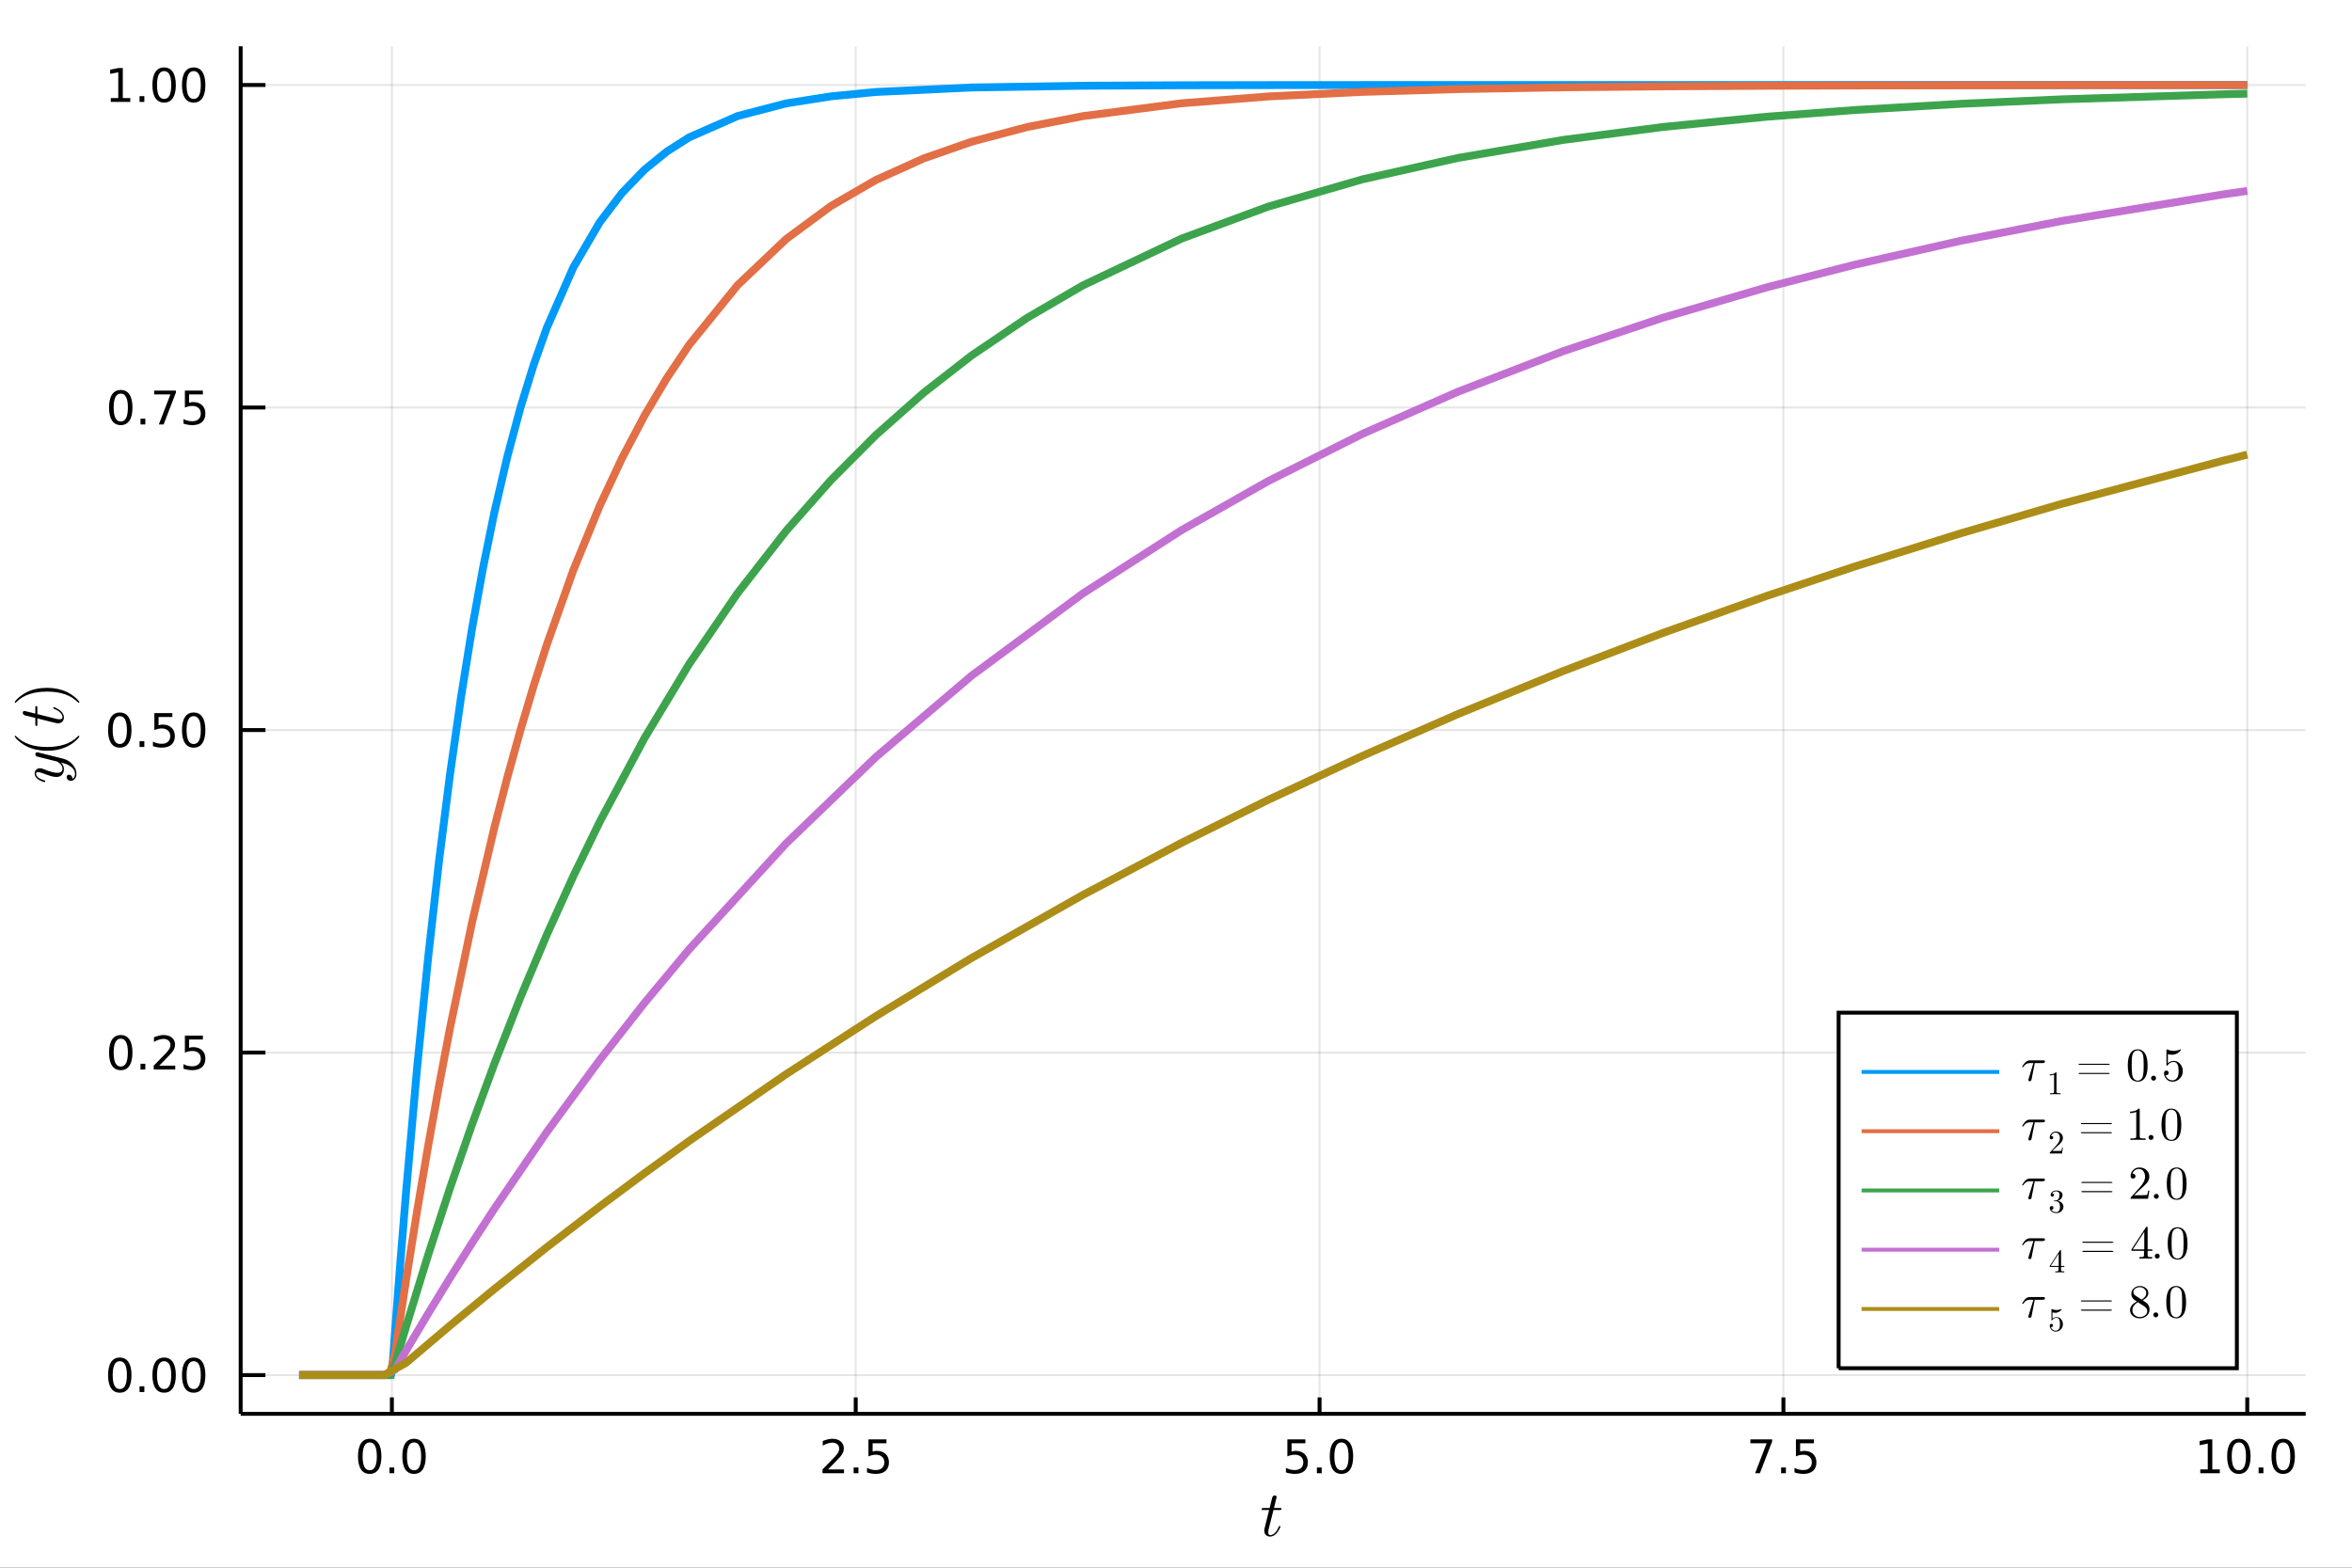 <?xml version="1.0" encoding="utf-8"?>
<svg xmlns="http://www.w3.org/2000/svg" xmlns:xlink="http://www.w3.org/1999/xlink" width="600" height="400" viewBox="0 0 2400 1600">
<rect x="0" y="0" width="2400" height="1600" fill="#333333" stroke="none"/>
<defs>
  <clipPath id="clip900">
    <rect x="0" y="0" width="2400" height="1600"/>
  </clipPath>
</defs>
<path clip-path="url(#clip900)" d="
M0 1600 L2400 1600 L2400 0 L0 0  Z
  " fill="#ffffff" fill-rule="evenodd" fill-opacity="1"/>
<defs>
  <clipPath id="clip901">
    <rect x="480" y="0" width="1681" height="1600"/>
  </clipPath>
</defs>
<path clip-path="url(#clip900)" d="
M245.574 1442.95 L2352.76 1442.95 L2352.76 47.244 L245.574 47.244  Z
  " fill="#ffffff" fill-rule="evenodd" fill-opacity="1"/>
<defs>
  <clipPath id="clip902">
    <rect x="245" y="47" width="2108" height="1397"/>
  </clipPath>
</defs>
<polyline clip-path="url(#clip902)" style="stroke:#000000; stroke-width:2; stroke-opacity:0.1; fill:none" points="
  399.874,1442.95 399.874,47.244 
  "/>
<polyline clip-path="url(#clip902)" style="stroke:#000000; stroke-width:2; stroke-opacity:0.1; fill:none" points="
  873.185,1442.95 873.185,47.244 
  "/>
<polyline clip-path="url(#clip902)" style="stroke:#000000; stroke-width:2; stroke-opacity:0.1; fill:none" points="
  1346.5,1442.95 1346.5,47.244 
  "/>
<polyline clip-path="url(#clip902)" style="stroke:#000000; stroke-width:2; stroke-opacity:0.1; fill:none" points="
  1819.81,1442.95 1819.81,47.244 
  "/>
<polyline clip-path="url(#clip902)" style="stroke:#000000; stroke-width:2; stroke-opacity:0.1; fill:none" points="
  2293.12,1442.95 2293.12,47.244 
  "/>
<polyline clip-path="url(#clip900)" style="stroke:#000000; stroke-width:4; stroke-opacity:1; fill:none" points="
  245.574,1442.95 2352.76,1442.95 
  "/>
<polyline clip-path="url(#clip900)" style="stroke:#000000; stroke-width:4; stroke-opacity:1; fill:none" points="
  399.874,1442.95 399.874,1426.2 
  "/>
<polyline clip-path="url(#clip900)" style="stroke:#000000; stroke-width:4; stroke-opacity:1; fill:none" points="
  873.185,1442.95 873.185,1426.2 
  "/>
<polyline clip-path="url(#clip900)" style="stroke:#000000; stroke-width:4; stroke-opacity:1; fill:none" points="
  1346.5,1442.95 1346.5,1426.2 
  "/>
<polyline clip-path="url(#clip900)" style="stroke:#000000; stroke-width:4; stroke-opacity:1; fill:none" points="
  1819.81,1442.95 1819.81,1426.2 
  "/>
<polyline clip-path="url(#clip900)" style="stroke:#000000; stroke-width:4; stroke-opacity:1; fill:none" points="
  2293.12,1442.95 2293.12,1426.2 
  "/>
<path clip-path="url(#clip900)" d="M 0 0 M377.258 1472.14 Q373.647 1472.14 371.818 1475.71 Q370.013 1479.25 370.013 1486.38 Q370.013 1493.48 371.818 1497.05 Q373.647 1500.59 377.258 1500.59 Q380.892 1500.59 382.698 1497.05 Q384.526 1493.48 384.526 1486.38 Q384.526 1479.25 382.698 1475.71 Q380.892 1472.14 377.258 1472.14 M377.258 1468.44 Q383.068 1468.44 386.124 1473.04 Q389.202 1477.63 389.202 1486.38 Q389.202 1495.1 386.124 1499.71 Q383.068 1504.29 377.258 1504.29 Q371.448 1504.29 368.369 1499.71 Q365.314 1495.1 365.314 1486.38 Q365.314 1477.63 368.369 1473.04 Q371.448 1468.44 377.258 1468.44 Z" fill="#000000" fill-rule="evenodd" fill-opacity="1" /><path clip-path="url(#clip900)" d="M 0 0 M397.42 1497.74 L402.304 1497.74 L402.304 1503.62 L397.42 1503.62 L397.42 1497.74 Z" fill="#000000" fill-rule="evenodd" fill-opacity="1" /><path clip-path="url(#clip900)" d="M 0 0 M422.489 1472.14 Q418.878 1472.14 417.049 1475.71 Q415.244 1479.25 415.244 1486.38 Q415.244 1493.48 417.049 1497.05 Q418.878 1500.59 422.489 1500.59 Q426.123 1500.59 427.929 1497.05 Q429.758 1493.48 429.758 1486.38 Q429.758 1479.25 427.929 1475.71 Q426.123 1472.14 422.489 1472.14 M422.489 1468.44 Q428.299 1468.44 431.355 1473.04 Q434.434 1477.63 434.434 1486.38 Q434.434 1495.1 431.355 1499.71 Q428.299 1504.29 422.489 1504.29 Q416.679 1504.29 413.6 1499.71 Q410.545 1495.1 410.545 1486.38 Q410.545 1477.63 413.6 1473.04 Q416.679 1468.44 422.489 1468.44 Z" fill="#000000" fill-rule="evenodd" fill-opacity="1" /><path clip-path="url(#clip900)" d="M 0 0 M844.921 1499.69 L861.24 1499.69 L861.24 1503.62 L839.296 1503.62 L839.296 1499.69 Q841.958 1496.93 846.541 1492.3 Q851.148 1487.65 852.328 1486.31 Q854.574 1483.78 855.453 1482.05 Q856.356 1480.29 856.356 1478.6 Q856.356 1475.84 854.412 1474.11 Q852.491 1472.37 849.389 1472.37 Q847.19 1472.37 844.736 1473.14 Q842.305 1473.9 839.528 1475.45 L839.528 1470.73 Q842.352 1469.59 844.805 1469.02 Q847.259 1468.44 849.296 1468.44 Q854.666 1468.44 857.861 1471.12 Q861.055 1473.81 861.055 1478.3 Q861.055 1480.43 860.245 1482.35 Q859.458 1484.25 857.352 1486.84 Q856.773 1487.51 853.671 1490.73 Q850.569 1493.92 844.921 1499.69 Z" fill="#000000" fill-rule="evenodd" fill-opacity="1" /><path clip-path="url(#clip900)" d="M 0 0 M871.055 1497.74 L875.939 1497.74 L875.939 1503.62 L871.055 1503.62 L871.055 1497.74 Z" fill="#000000" fill-rule="evenodd" fill-opacity="1" /><path clip-path="url(#clip900)" d="M 0 0 M886.171 1469.06 L904.527 1469.06 L904.527 1473 L890.453 1473 L890.453 1481.47 Q891.472 1481.12 892.49 1480.96 Q893.509 1480.77 894.527 1480.77 Q900.314 1480.77 903.694 1483.95 Q907.074 1487.12 907.074 1492.53 Q907.074 1498.11 903.601 1501.21 Q900.129 1504.29 893.81 1504.29 Q891.634 1504.29 889.365 1503.92 Q887.12 1503.55 884.713 1502.81 L884.713 1498.11 Q886.796 1499.25 889.018 1499.8 Q891.24 1500.36 893.717 1500.36 Q897.722 1500.36 900.06 1498.25 Q902.398 1496.15 902.398 1492.53 Q902.398 1488.92 900.06 1486.82 Q897.722 1484.71 893.717 1484.71 Q891.842 1484.71 889.967 1485.13 Q888.115 1485.54 886.171 1486.42 L886.171 1469.06 Z" fill="#000000" fill-rule="evenodd" fill-opacity="1" /><path clip-path="url(#clip900)" d="M 0 0 M1313.66 1469.06 L1332.02 1469.06 L1332.02 1473 L1317.94 1473 L1317.94 1481.47 Q1318.96 1481.12 1319.98 1480.96 Q1321 1480.77 1322.02 1480.77 Q1327.8 1480.77 1331.18 1483.95 Q1334.56 1487.12 1334.56 1492.53 Q1334.56 1498.11 1331.09 1501.21 Q1327.62 1504.29 1321.3 1504.29 Q1319.12 1504.29 1316.86 1503.92 Q1314.61 1503.55 1312.2 1502.81 L1312.2 1498.11 Q1314.29 1499.25 1316.51 1499.8 Q1318.73 1500.36 1321.21 1500.36 Q1325.21 1500.36 1327.55 1498.25 Q1329.89 1496.15 1329.89 1492.53 Q1329.89 1488.92 1327.55 1486.82 Q1325.21 1484.71 1321.21 1484.71 Q1319.33 1484.71 1317.46 1485.13 Q1315.61 1485.54 1313.66 1486.42 L1313.66 1469.06 Z" fill="#000000" fill-rule="evenodd" fill-opacity="1" /><path clip-path="url(#clip900)" d="M 0 0 M1343.78 1497.74 L1348.66 1497.74 L1348.66 1503.62 L1343.78 1503.62 L1343.78 1497.74 Z" fill="#000000" fill-rule="evenodd" fill-opacity="1" /><path clip-path="url(#clip900)" d="M 0 0 M1368.85 1472.14 Q1365.23 1472.14 1363.41 1475.71 Q1361.6 1479.25 1361.6 1486.38 Q1361.6 1493.48 1363.41 1497.05 Q1365.23 1500.59 1368.85 1500.59 Q1372.48 1500.59 1374.29 1497.05 Q1376.11 1493.48 1376.11 1486.38 Q1376.11 1479.25 1374.29 1475.71 Q1372.48 1472.14 1368.85 1472.14 M1368.85 1468.44 Q1374.66 1468.44 1377.71 1473.04 Q1380.79 1477.63 1380.79 1486.38 Q1380.79 1495.1 1377.71 1499.71 Q1374.66 1504.29 1368.85 1504.29 Q1363.04 1504.29 1359.96 1499.71 Q1356.9 1495.1 1356.9 1486.38 Q1356.9 1477.63 1359.96 1473.04 Q1363.04 1468.44 1368.85 1468.44 Z" fill="#000000" fill-rule="evenodd" fill-opacity="1" /><path clip-path="url(#clip900)" d="M 0 0 M1786.13 1469.06 L1808.35 1469.06 L1808.35 1471.05 L1795.8 1503.62 L1790.92 1503.62 L1802.72 1473 L1786.13 1473 L1786.13 1469.06 Z" fill="#000000" fill-rule="evenodd" fill-opacity="1" /><path clip-path="url(#clip900)" d="M 0 0 M1817.47 1497.74 L1822.35 1497.74 L1822.35 1503.62 L1817.47 1503.62 L1817.47 1497.74 Z" fill="#000000" fill-rule="evenodd" fill-opacity="1" /><path clip-path="url(#clip900)" d="M 0 0 M1832.59 1469.06 L1850.94 1469.06 L1850.94 1473 L1836.87 1473 L1836.87 1481.47 Q1837.89 1481.12 1838.9 1480.96 Q1839.92 1480.77 1840.94 1480.77 Q1846.73 1480.77 1850.11 1483.95 Q1853.49 1487.12 1853.49 1492.53 Q1853.49 1498.11 1850.02 1501.21 Q1846.54 1504.29 1840.22 1504.29 Q1838.05 1504.29 1835.78 1503.92 Q1833.53 1503.55 1831.13 1502.81 L1831.13 1498.11 Q1833.21 1499.25 1835.43 1499.8 Q1837.65 1500.36 1840.13 1500.36 Q1844.14 1500.36 1846.47 1498.25 Q1848.81 1496.15 1848.81 1492.53 Q1848.81 1488.92 1846.47 1486.82 Q1844.14 1484.71 1840.13 1484.71 Q1838.26 1484.71 1836.38 1485.13 Q1834.53 1485.54 1832.59 1486.42 L1832.59 1469.06 Z" fill="#000000" fill-rule="evenodd" fill-opacity="1" /><path clip-path="url(#clip900)" d="M 0 0 M2245.19 1499.69 L2252.83 1499.69 L2252.83 1473.32 L2244.52 1474.99 L2244.52 1470.73 L2252.78 1469.06 L2257.46 1469.06 L2257.46 1499.69 L2265.1 1499.69 L2265.1 1503.62 L2245.19 1503.62 L2245.19 1499.69 Z" fill="#000000" fill-rule="evenodd" fill-opacity="1" /><path clip-path="url(#clip900)" d="M 0 0 M2284.54 1472.14 Q2280.93 1472.14 2279.1 1475.71 Q2277.3 1479.25 2277.3 1486.38 Q2277.3 1493.48 2279.1 1497.05 Q2280.93 1500.59 2284.54 1500.59 Q2288.18 1500.59 2289.98 1497.05 Q2291.81 1493.48 2291.81 1486.38 Q2291.81 1479.25 2289.98 1475.71 Q2288.18 1472.14 2284.54 1472.14 M2284.54 1468.44 Q2290.35 1468.44 2293.41 1473.04 Q2296.49 1477.63 2296.49 1486.38 Q2296.49 1495.1 2293.41 1499.71 Q2290.35 1504.29 2284.54 1504.29 Q2278.73 1504.29 2275.65 1499.71 Q2272.6 1495.1 2272.6 1486.38 Q2272.6 1477.63 2275.65 1473.04 Q2278.73 1468.44 2284.54 1468.44 Z" fill="#000000" fill-rule="evenodd" fill-opacity="1" /><path clip-path="url(#clip900)" d="M 0 0 M2304.7 1497.74 L2309.59 1497.74 L2309.59 1503.62 L2304.7 1503.62 L2304.7 1497.74 Z" fill="#000000" fill-rule="evenodd" fill-opacity="1" /><path clip-path="url(#clip900)" d="M 0 0 M2329.77 1472.14 Q2326.16 1472.14 2324.33 1475.71 Q2322.53 1479.25 2322.53 1486.38 Q2322.53 1493.48 2324.33 1497.05 Q2326.16 1500.59 2329.77 1500.59 Q2333.41 1500.59 2335.21 1497.05 Q2337.04 1493.48 2337.04 1486.38 Q2337.04 1479.25 2335.21 1475.71 Q2333.41 1472.14 2329.77 1472.14 M2329.77 1468.44 Q2335.58 1468.44 2338.64 1473.04 Q2341.72 1477.63 2341.72 1486.38 Q2341.72 1495.1 2338.64 1499.71 Q2335.58 1504.29 2329.77 1504.29 Q2323.96 1504.29 2320.88 1499.71 Q2317.83 1495.1 2317.83 1486.38 Q2317.83 1477.63 2320.88 1473.04 Q2323.96 1468.44 2329.77 1468.44 Z" fill="#000000" fill-rule="evenodd" fill-opacity="1" /><path clip-path="url(#clip900)" d="M 0 0 M1307.64 1539.82 Q1307.64 1540.72 1307.22 1540.95 Q1306.8 1541.14 1305.64 1541.14 L1299.46 1541.14 L1294.56 1560.59 Q1294.17 1562.3 1294.17 1563.75 Q1294.17 1565.36 1294.66 1566.07 Q1295.17 1566.78 1296.24 1566.78 Q1298.33 1566.78 1300.58 1564.88 Q1302.87 1562.98 1304.8 1558.34 Q1305.06 1557.73 1305.19 1557.6 Q1305.35 1557.44 1305.77 1557.44 Q1306.57 1557.44 1306.57 1558.08 Q1306.57 1558.31 1306.12 1559.34 Q1305.7 1560.37 1304.77 1561.88 Q1303.87 1563.4 1302.68 1564.81 Q1301.52 1566.23 1299.75 1567.26 Q1297.97 1568.26 1296.07 1568.26 Q1293.4 1568.26 1291.69 1566.55 Q1290.02 1564.84 1290.02 1562.17 Q1290.02 1561.3 1290.7 1558.53 Q1291.37 1555.73 1295.04 1541.14 L1289.21 1541.14 Q1288.41 1541.14 1288.09 1541.11 Q1287.8 1541.08 1287.57 1540.92 Q1287.38 1540.72 1287.38 1540.34 Q1287.38 1539.72 1287.64 1539.47 Q1287.89 1539.18 1288.22 1539.14 Q1288.57 1539.08 1289.38 1539.08 L1295.56 1539.08 L1298.14 1528.61 Q1298.39 1527.58 1299.04 1527 Q1299.71 1526.39 1300.1 1526.33 Q1300.49 1526.23 1300.78 1526.23 Q1301.65 1526.23 1302.16 1526.71 Q1302.68 1527.16 1302.68 1528 Q1302.68 1528.45 1299.97 1539.08 L1305.77 1539.08 Q1306.51 1539.08 1306.8 1539.11 Q1307.12 1539.14 1307.38 1539.31 Q1307.64 1539.47 1307.64 1539.82 Z" fill="#000000" fill-rule="evenodd" fill-opacity="1" /><polyline clip-path="url(#clip902)" style="stroke:#000000; stroke-width:2; stroke-opacity:0.1; fill:none" points="
  245.574,1403.45 2352.76,1403.45 
  "/>
<polyline clip-path="url(#clip902)" style="stroke:#000000; stroke-width:2; stroke-opacity:0.1; fill:none" points="
  245.574,1074.27 2352.76,1074.27 
  "/>
<polyline clip-path="url(#clip902)" style="stroke:#000000; stroke-width:2; stroke-opacity:0.1; fill:none" points="
  245.574,745.097 2352.76,745.097 
  "/>
<polyline clip-path="url(#clip902)" style="stroke:#000000; stroke-width:2; stroke-opacity:0.1; fill:none" points="
  245.574,415.921 2352.76,415.921 
  "/>
<polyline clip-path="url(#clip902)" style="stroke:#000000; stroke-width:2; stroke-opacity:0.1; fill:none" points="
  245.574,86.745 2352.76,86.745 
  "/>
<polyline clip-path="url(#clip900)" style="stroke:#000000; stroke-width:4; stroke-opacity:1; fill:none" points="
  245.574,1442.95 245.574,47.244 
  "/>
<polyline clip-path="url(#clip900)" style="stroke:#000000; stroke-width:4; stroke-opacity:1; fill:none" points="
  245.574,1403.45 270.86,1403.45 
  "/>
<polyline clip-path="url(#clip900)" style="stroke:#000000; stroke-width:4; stroke-opacity:1; fill:none" points="
  245.574,1074.27 270.86,1074.27 
  "/>
<polyline clip-path="url(#clip900)" style="stroke:#000000; stroke-width:4; stroke-opacity:1; fill:none" points="
  245.574,745.097 270.86,745.097 
  "/>
<polyline clip-path="url(#clip900)" style="stroke:#000000; stroke-width:4; stroke-opacity:1; fill:none" points="
  245.574,415.921 270.86,415.921 
  "/>
<polyline clip-path="url(#clip900)" style="stroke:#000000; stroke-width:4; stroke-opacity:1; fill:none" points="
  245.574,86.745 270.86,86.745 
  "/>
<path clip-path="url(#clip900)" d="M 0 0 M122.237 1389.25 Q118.626 1389.25 116.797 1392.81 Q114.991 1396.35 114.991 1403.48 Q114.991 1410.59 116.797 1414.15 Q118.626 1417.7 122.237 1417.7 Q125.871 1417.7 127.676 1414.15 Q129.505 1410.59 129.505 1403.48 Q129.505 1396.35 127.676 1392.81 Q125.871 1389.25 122.237 1389.25 M122.237 1385.54 Q128.047 1385.54 131.102 1390.15 Q134.181 1394.73 134.181 1403.48 Q134.181 1412.21 131.102 1416.82 Q128.047 1421.4 122.237 1421.4 Q116.426 1421.4 113.348 1416.82 Q110.292 1412.21 110.292 1403.48 Q110.292 1394.73 113.348 1390.15 Q116.426 1385.54 122.237 1385.54 Z" fill="#000000" fill-rule="evenodd" fill-opacity="1" /><path clip-path="url(#clip900)" d="M 0 0 M142.399 1414.85 L147.283 1414.85 L147.283 1420.73 L142.399 1420.73 L142.399 1414.85 Z" fill="#000000" fill-rule="evenodd" fill-opacity="1" /><path clip-path="url(#clip900)" d="M 0 0 M167.468 1389.25 Q163.857 1389.25 162.028 1392.81 Q160.223 1396.35 160.223 1403.48 Q160.223 1410.59 162.028 1414.15 Q163.857 1417.7 167.468 1417.7 Q171.102 1417.7 172.908 1414.15 Q174.736 1410.59 174.736 1403.48 Q174.736 1396.35 172.908 1392.81 Q171.102 1389.25 167.468 1389.25 M167.468 1385.54 Q173.278 1385.54 176.334 1390.15 Q179.412 1394.73 179.412 1403.48 Q179.412 1412.21 176.334 1416.82 Q173.278 1421.4 167.468 1421.4 Q161.658 1421.4 158.579 1416.82 Q155.523 1412.21 155.523 1403.48 Q155.523 1394.73 158.579 1390.15 Q161.658 1385.54 167.468 1385.54 Z" fill="#000000" fill-rule="evenodd" fill-opacity="1" /><path clip-path="url(#clip900)" d="M 0 0 M197.63 1389.25 Q194.019 1389.25 192.19 1392.81 Q190.384 1396.35 190.384 1403.48 Q190.384 1410.59 192.19 1414.15 Q194.019 1417.7 197.63 1417.7 Q201.264 1417.7 203.07 1414.15 Q204.898 1410.59 204.898 1403.48 Q204.898 1396.35 203.07 1392.81 Q201.264 1389.25 197.63 1389.25 M197.63 1385.54 Q203.44 1385.54 206.495 1390.15 Q209.574 1394.73 209.574 1403.48 Q209.574 1412.21 206.495 1416.82 Q203.44 1421.4 197.63 1421.4 Q191.82 1421.4 188.741 1416.82 Q185.685 1412.21 185.685 1403.48 Q185.685 1394.73 188.741 1390.15 Q191.82 1385.54 197.63 1385.54 Z" fill="#000000" fill-rule="evenodd" fill-opacity="1" /><path clip-path="url(#clip900)" d="M 0 0 M123.232 1060.07 Q119.621 1060.07 117.792 1063.64 Q115.987 1067.18 115.987 1074.31 Q115.987 1081.41 117.792 1084.98 Q119.621 1088.52 123.232 1088.52 Q126.866 1088.52 128.672 1084.98 Q130.5 1081.41 130.5 1074.31 Q130.5 1067.18 128.672 1063.64 Q126.866 1060.07 123.232 1060.07 M123.232 1056.37 Q129.042 1056.37 132.098 1060.97 Q135.176 1065.56 135.176 1074.31 Q135.176 1083.03 132.098 1087.64 Q129.042 1092.22 123.232 1092.22 Q117.422 1092.22 114.343 1087.64 Q111.288 1083.03 111.288 1074.31 Q111.288 1065.56 114.343 1060.97 Q117.422 1056.37 123.232 1056.37 Z" fill="#000000" fill-rule="evenodd" fill-opacity="1" /><path clip-path="url(#clip900)" d="M 0 0 M143.394 1085.67 L148.278 1085.67 L148.278 1091.55 L143.394 1091.55 L143.394 1085.67 Z" fill="#000000" fill-rule="evenodd" fill-opacity="1" /><path clip-path="url(#clip900)" d="M 0 0 M162.491 1087.62 L178.81 1087.62 L178.81 1091.55 L156.866 1091.55 L156.866 1087.62 Q159.528 1084.86 164.111 1080.23 Q168.718 1075.58 169.898 1074.24 Q172.144 1071.71 173.023 1069.98 Q173.926 1068.22 173.926 1066.53 Q173.926 1063.78 171.982 1062.04 Q170.06 1060.3 166.959 1060.3 Q164.76 1060.3 162.306 1061.07 Q159.875 1061.83 157.098 1063.38 L157.098 1058.66 Q159.922 1057.53 162.375 1056.95 Q164.829 1056.37 166.866 1056.37 Q172.236 1056.37 175.431 1059.05 Q178.625 1061.74 178.625 1066.23 Q178.625 1068.36 177.815 1070.28 Q177.028 1072.18 174.922 1074.77 Q174.343 1075.44 171.241 1078.66 Q168.139 1081.85 162.491 1087.62 Z" fill="#000000" fill-rule="evenodd" fill-opacity="1" /><path clip-path="url(#clip900)" d="M 0 0 M188.671 1056.99 L207.028 1056.99 L207.028 1060.93 L192.954 1060.93 L192.954 1069.4 Q193.972 1069.05 194.991 1068.89 Q196.009 1068.71 197.028 1068.71 Q202.815 1068.71 206.195 1071.88 Q209.574 1075.05 209.574 1080.46 Q209.574 1086.04 206.102 1089.15 Q202.63 1092.22 196.31 1092.22 Q194.134 1092.22 191.866 1091.85 Q189.621 1091.48 187.213 1090.74 L187.213 1086.04 Q189.296 1087.18 191.519 1087.73 Q193.741 1088.29 196.218 1088.29 Q200.222 1088.29 202.56 1086.18 Q204.898 1084.08 204.898 1080.46 Q204.898 1076.85 202.56 1074.75 Q200.222 1072.64 196.218 1072.64 Q194.343 1072.64 192.468 1073.06 Q190.616 1073.47 188.671 1074.35 L188.671 1056.99 Z" fill="#000000" fill-rule="evenodd" fill-opacity="1" /><path clip-path="url(#clip900)" d="M 0 0 M122.237 730.896 Q118.626 730.896 116.797 734.46 Q114.991 738.002 114.991 745.132 Q114.991 752.238 116.797 755.803 Q118.626 759.345 122.237 759.345 Q125.871 759.345 127.676 755.803 Q129.505 752.238 129.505 745.132 Q129.505 738.002 127.676 734.46 Q125.871 730.896 122.237 730.896 M122.237 727.192 Q128.047 727.192 131.102 731.798 Q134.181 736.382 134.181 745.132 Q134.181 753.858 131.102 758.465 Q128.047 763.048 122.237 763.048 Q116.426 763.048 113.348 758.465 Q110.292 753.858 110.292 745.132 Q110.292 736.382 113.348 731.798 Q116.426 727.192 122.237 727.192 Z" fill="#000000" fill-rule="evenodd" fill-opacity="1" /><path clip-path="url(#clip900)" d="M 0 0 M142.399 756.497 L147.283 756.497 L147.283 762.377 L142.399 762.377 L142.399 756.497 Z" fill="#000000" fill-rule="evenodd" fill-opacity="1" /><path clip-path="url(#clip900)" d="M 0 0 M157.514 727.817 L175.871 727.817 L175.871 731.752 L161.797 731.752 L161.797 740.224 Q162.815 739.877 163.834 739.715 Q164.852 739.53 165.871 739.53 Q171.658 739.53 175.037 742.701 Q178.417 745.872 178.417 751.289 Q178.417 756.868 174.945 759.97 Q171.472 763.048 165.153 763.048 Q162.977 763.048 160.709 762.678 Q158.463 762.308 156.056 761.567 L156.056 756.868 Q158.139 758.002 160.361 758.558 Q162.584 759.113 165.06 759.113 Q169.065 759.113 171.403 757.007 Q173.741 754.9 173.741 751.289 Q173.741 747.678 171.403 745.572 Q169.065 743.465 165.06 743.465 Q163.185 743.465 161.31 743.882 Q159.459 744.298 157.514 745.178 L157.514 727.817 Z" fill="#000000" fill-rule="evenodd" fill-opacity="1" /><path clip-path="url(#clip900)" d="M 0 0 M197.63 730.896 Q194.019 730.896 192.19 734.46 Q190.384 738.002 190.384 745.132 Q190.384 752.238 192.19 755.803 Q194.019 759.345 197.63 759.345 Q201.264 759.345 203.07 755.803 Q204.898 752.238 204.898 745.132 Q204.898 738.002 203.07 734.46 Q201.264 730.896 197.63 730.896 M197.63 727.192 Q203.44 727.192 206.495 731.798 Q209.574 736.382 209.574 745.132 Q209.574 753.858 206.495 758.465 Q203.44 763.048 197.63 763.048 Q191.82 763.048 188.741 758.465 Q185.685 753.858 185.685 745.132 Q185.685 736.382 188.741 731.798 Q191.82 727.192 197.63 727.192 Z" fill="#000000" fill-rule="evenodd" fill-opacity="1" /><path clip-path="url(#clip900)" d="M 0 0 M123.232 401.72 Q119.621 401.72 117.792 405.285 Q115.987 408.826 115.987 415.956 Q115.987 423.062 117.792 426.627 Q119.621 430.169 123.232 430.169 Q126.866 430.169 128.672 426.627 Q130.5 423.062 130.5 415.956 Q130.5 408.826 128.672 405.285 Q126.866 401.72 123.232 401.72 M123.232 398.016 Q129.042 398.016 132.098 402.623 Q135.176 407.206 135.176 415.956 Q135.176 424.683 132.098 429.289 Q129.042 433.872 123.232 433.872 Q117.422 433.872 114.343 429.289 Q111.288 424.683 111.288 415.956 Q111.288 407.206 114.343 402.623 Q117.422 398.016 123.232 398.016 Z" fill="#000000" fill-rule="evenodd" fill-opacity="1" /><path clip-path="url(#clip900)" d="M 0 0 M143.394 427.321 L148.278 427.321 L148.278 433.201 L143.394 433.201 L143.394 427.321 Z" fill="#000000" fill-rule="evenodd" fill-opacity="1" /><path clip-path="url(#clip900)" d="M 0 0 M157.283 398.641 L179.505 398.641 L179.505 400.632 L166.959 433.201 L162.074 433.201 L173.88 402.576 L157.283 402.576 L157.283 398.641 Z" fill="#000000" fill-rule="evenodd" fill-opacity="1" /><path clip-path="url(#clip900)" d="M 0 0 M188.671 398.641 L207.028 398.641 L207.028 402.576 L192.954 402.576 L192.954 411.048 Q193.972 410.701 194.991 410.539 Q196.009 410.354 197.028 410.354 Q202.815 410.354 206.195 413.525 Q209.574 416.697 209.574 422.113 Q209.574 427.692 206.102 430.794 Q202.63 433.872 196.31 433.872 Q194.134 433.872 191.866 433.502 Q189.621 433.132 187.213 432.391 L187.213 427.692 Q189.296 428.826 191.519 429.382 Q193.741 429.937 196.218 429.937 Q200.222 429.937 202.56 427.831 Q204.898 425.724 204.898 422.113 Q204.898 418.502 202.56 416.396 Q200.222 414.289 196.218 414.289 Q194.343 414.289 192.468 414.706 Q190.616 415.122 188.671 416.002 L188.671 398.641 Z" fill="#000000" fill-rule="evenodd" fill-opacity="1" /><path clip-path="url(#clip900)" d="M 0 0 M113.047 100.09 L120.686 100.09 L120.686 73.724 L112.376 75.391 L112.376 71.132 L120.639 69.465 L125.315 69.465 L125.315 100.09 L132.954 100.09 L132.954 104.025 L113.047 104.025 L113.047 100.09 Z" fill="#000000" fill-rule="evenodd" fill-opacity="1" /><path clip-path="url(#clip900)" d="M 0 0 M142.399 98.146 L147.283 98.146 L147.283 104.025 L142.399 104.025 L142.399 98.146 Z" fill="#000000" fill-rule="evenodd" fill-opacity="1" /><path clip-path="url(#clip900)" d="M 0 0 M167.468 72.544 Q163.857 72.544 162.028 76.109 Q160.223 79.65 160.223 86.78 Q160.223 93.886 162.028 97.451 Q163.857 100.993 167.468 100.993 Q171.102 100.993 172.908 97.451 Q174.736 93.886 174.736 86.78 Q174.736 79.65 172.908 76.109 Q171.102 72.544 167.468 72.544 M167.468 68.84 Q173.278 68.84 176.334 73.447 Q179.412 78.03 179.412 86.78 Q179.412 95.507 176.334 100.113 Q173.278 104.696 167.468 104.696 Q161.658 104.696 158.579 100.113 Q155.523 95.507 155.523 86.78 Q155.523 78.03 158.579 73.447 Q161.658 68.84 167.468 68.84 Z" fill="#000000" fill-rule="evenodd" fill-opacity="1" /><path clip-path="url(#clip900)" d="M 0 0 M197.63 72.544 Q194.019 72.544 192.19 76.109 Q190.384 79.65 190.384 86.78 Q190.384 93.886 192.19 97.451 Q194.019 100.993 197.63 100.993 Q201.264 100.993 203.07 97.451 Q204.898 93.886 204.898 86.78 Q204.898 79.65 203.07 76.109 Q201.264 72.544 197.63 72.544 M197.63 68.84 Q203.44 68.84 206.495 73.447 Q209.574 78.03 209.574 86.78 Q209.574 95.507 206.495 100.113 Q203.44 104.696 197.63 104.696 Q191.82 104.696 188.741 100.113 Q185.685 95.507 185.685 86.78 Q185.685 78.03 188.741 73.447 Q191.82 68.84 197.63 68.84 Z" fill="#000000" fill-rule="evenodd" fill-opacity="1" /><path clip-path="url(#clip900)" d="M 0 0 M37.863 767.773 Q38.314 767.773 39.376 768.063 L64.561 774.376 Q70.165 775.76 74.094 780.269 Q78.023 784.746 78.023 789.834 Q78.023 792.894 76.381 794.859 Q74.771 796.823 72.291 796.823 Q70.101 796.823 69.038 795.664 Q68.007 794.504 68.007 793.119 Q68.007 792.669 68.136 792.185 Q68.265 791.702 68.812 791.187 Q69.36 790.672 70.294 790.672 Q71.808 790.672 72.999 791.992 Q73.547 792.636 73.676 793.248 Q73.804 793.828 73.804 794.826 Q74.706 794.44 75.318 793.731 Q75.93 793.023 76.156 792.218 Q76.413 791.413 76.478 790.897 Q76.574 790.35 76.574 789.834 Q76.574 785.712 72.42 782.556 Q71.163 781.622 69.907 780.946 Q68.684 780.237 67.17 779.722 Q65.689 779.207 64.883 778.981 Q64.078 778.723 62.242 778.273 Q65.238 781.268 65.238 784.939 Q65.238 786.485 64.819 787.87 Q64.4 789.223 63.531 790.414 Q62.629 791.606 61.051 792.314 Q59.473 792.991 57.379 792.991 Q55.157 792.991 52.13 792.121 Q49.102 791.251 43.531 789.158 Q40.407 788.031 38.893 788.031 Q38.153 788.031 37.702 788.192 Q37.219 788.353 37.057 788.675 Q36.864 788.997 36.832 789.19 Q36.8 789.351 36.8 789.673 Q36.8 791.574 38.732 793.345 Q40.665 795.116 44.98 796.34 Q45.785 796.598 45.979 796.759 Q46.172 796.92 46.172 797.403 Q46.14 798.208 45.495 798.208 Q45.238 798.208 44.239 797.918 Q43.209 797.628 41.695 796.952 Q40.149 796.243 38.764 795.277 Q37.347 794.311 36.349 792.797 Q35.351 791.251 35.351 789.48 Q35.351 787.065 36.929 785.583 Q38.475 784.07 40.761 784.07 Q41.695 784.07 42.532 784.327 Q43.338 784.553 45.495 785.39 Q54.191 788.772 58.442 788.772 Q59.473 788.772 60.342 788.611 Q61.18 788.417 62.017 787.999 Q62.822 787.58 63.305 786.743 Q63.756 785.873 63.756 784.681 Q63.756 783.168 63.048 781.751 Q62.307 780.302 61.309 779.4 Q60.31 778.466 59.473 777.918 Q58.603 777.339 58.152 777.21 L46.301 774.247 L41.019 772.926 Q38.153 772.314 37.444 772.025 Q36.768 771.638 36.413 770.962 Q36.059 770.285 36.059 769.706 Q36.059 768.901 36.542 768.353 Q37.025 767.773 37.863 767.773 Z" fill="#000000" fill-rule="evenodd" fill-opacity="1" /><path clip-path="url(#clip900)" d="M 0 0 M48.008 766.214 Q36.864 766.214 27.879 762.059 Q24.111 760.288 20.955 757.808 Q17.798 755.328 16.414 753.686 Q15.029 752.043 15.029 751.592 Q15.029 750.948 15.673 750.916 Q15.995 750.916 16.8 751.786 Q27.621 762.413 48.008 762.381 Q68.458 762.381 78.861 752.043 Q79.988 750.916 80.342 750.916 Q80.986 750.916 80.986 751.592 Q80.986 752.043 79.666 753.621 Q78.345 755.199 75.318 757.647 Q72.291 760.095 68.587 761.866 Q59.602 766.214 48.008 766.214 Z" fill="#000000" fill-rule="evenodd" fill-opacity="1" /><path clip-path="url(#clip900)" d="M 0 0 M36.8 720.629 Q37.702 720.629 37.927 721.048 Q38.12 721.466 38.12 722.626 L38.12 728.809 L57.573 733.704 Q59.28 734.091 60.729 734.091 Q62.339 734.091 63.048 733.608 Q63.756 733.093 63.756 732.03 Q63.756 729.936 61.856 727.682 Q59.956 725.395 55.318 723.463 Q54.706 723.205 54.578 723.077 Q54.416 722.915 54.416 722.497 Q54.416 721.692 55.061 721.692 Q55.286 721.692 56.317 722.143 Q57.347 722.561 58.861 723.495 Q60.375 724.397 61.792 725.589 Q63.209 726.748 64.239 728.519 Q65.238 730.291 65.238 732.191 Q65.238 734.864 63.531 736.571 Q61.824 738.245 59.151 738.245 Q58.281 738.245 55.511 737.569 Q52.71 736.893 38.12 733.221 L38.12 739.051 Q38.12 739.856 38.088 740.178 Q38.056 740.468 37.895 740.693 Q37.702 740.886 37.315 740.886 Q36.703 740.886 36.446 740.629 Q36.156 740.371 36.124 740.049 Q36.059 739.695 36.059 738.89 L36.059 732.706 L25.592 730.13 Q24.562 729.872 23.982 729.228 Q23.37 728.552 23.306 728.165 Q23.209 727.779 23.209 727.489 Q23.209 726.619 23.692 726.104 Q24.143 725.589 24.98 725.589 Q25.431 725.589 36.059 728.294 L36.059 722.497 Q36.059 721.756 36.091 721.466 Q36.124 721.144 36.285 720.887 Q36.446 720.629 36.8 720.629 Z" fill="#000000" fill-rule="evenodd" fill-opacity="1" /><path clip-path="url(#clip900)" d="M 0 0 M80.342 717.313 Q80.02 717.313 79.215 716.476 Q68.394 705.848 48.008 705.848 Q27.557 705.848 17.219 716.057 Q16.027 717.313 15.673 717.313 Q15.029 717.313 15.029 716.669 Q15.029 716.218 16.349 714.64 Q17.67 713.03 20.697 710.615 Q23.724 708.167 27.428 706.363 Q36.413 702.016 48.008 702.016 Q59.151 702.016 68.136 706.17 Q71.904 707.941 75.061 710.421 Q78.217 712.901 79.602 714.544 Q80.986 716.186 80.986 716.669 Q80.986 717.313 80.342 717.313 Z" fill="#000000" fill-rule="evenodd" fill-opacity="1" /><polyline clip-path="url(#clip902)" style="stroke:#009af9; stroke-width:8; stroke-opacity:1; fill:none" points="
  305.211,1403.45 310.065,1403.45 314.918,1403.45 319.771,1403.45 324.625,1403.45 347.063,1403.45 369.501,1403.45 380.721,1403.45 391.94,1403.45 394.745,1403.45 
  397.549,1403.45 398.952,1403.45 400.354,1396.78 401.756,1377.52 403.159,1358.54 408.768,1285.36 414.378,1216.4 425.597,1090.14 436.816,977.999 448.035,878.389 
  459.255,789.912 470.474,711.323 481.693,641.518 492.912,579.514 504.131,524.441 517.616,466.329 531.1,415.932 544.585,372.227 558.069,334.324 585.038,272.948 
  612.007,226.787 634.809,196.809 657.611,173.249 680.413,154.732 703.214,140.178 752.753,118.407 802.291,105.506 847.962,98.326 893.632,93.894 991.558,89.286 
  1105.02,87.511 1205.84,87.009 1294.26,86.849 1390.66,86.783 1487.63,86.759 1594.84,86.749 1696.85,86.747 1802.92,86.746 1892.21,86.745 2001.22,86.745 
  2103.69,86.745 2267.85,86.745 2293.12,86.745 
  "/>
<polyline clip-path="url(#clip902)" style="stroke:#e26f46; stroke-width:8; stroke-opacity:1; fill:none" points="
  305.211,1403.45 310.065,1403.45 314.918,1403.45 319.771,1403.45 324.625,1403.45 347.063,1403.45 369.501,1403.45 380.721,1403.45 391.94,1403.45 397.549,1403.45 
  403.159,1380.8 408.768,1343.02 414.378,1306.34 425.597,1236.17 436.816,1170.03 448.035,1107.71 459.255,1048.96 481.693,941.421 504.131,845.899 517.616,793.71 
  531.1,745.108 544.585,699.848 558.069,657.699 585.038,581.895 612.007,516.155 634.809,467.431 657.611,424.235 680.413,385.941 703.214,351.992 752.753,290.925 
  802.291,243.917 847.962,210.23 893.632,183.762 942.595,161.654 991.558,144.583 1048.29,129.608 1105.02,118.51 1205.84,105.394 1294.26,98.436 1390.66,93.771 
  1487.63,90.955 1594.84,89.135 1696.85,88.139 1802.92,87.541 1892.21,87.242 2001.22,87.025 2103.69,86.908 2267.85,86.814 2293.12,86.805 
  "/>
<polyline clip-path="url(#clip902)" style="stroke:#3da44d; stroke-width:8; stroke-opacity:1; fill:none" points="
  305.211,1403.45 310.065,1403.45 314.918,1403.45 319.771,1403.45 324.625,1403.45 347.063,1403.45 369.501,1403.45 380.721,1403.45 391.94,1403.45 397.549,1403.45 
  403.159,1392.07 408.768,1372.88 414.378,1353.97 436.816,1281.05 459.255,1212.34 481.693,1147.57 504.131,1086.54 531.1,1017.8 558.069,953.796 585.038,894.189 
  612.007,838.68 657.611,753.359 703.214,677.72 752.753,605.247 802.291,541.662 847.962,489.972 893.632,444.156 942.595,400.803 991.558,362.708 1048.29,324.312 
  1105.02,291.258 1205.84,243.447 1294.26,210.815 1390.66,182.929 1487.63,161.198 1594.84,142.838 1696.85,129.591 1802.92,119.123 1892.21,112.322 2001.22,105.924 
  2103.69,101.377 2267.85,96.229 2293.12,95.617 
  "/>
<polyline clip-path="url(#clip902)" style="stroke:#c271d2; stroke-width:8; stroke-opacity:1; fill:none" points="
  305.211,1403.45 310.065,1403.45 314.918,1403.45 319.771,1403.45 324.625,1403.45 347.063,1403.45 369.501,1403.45 380.721,1403.45 391.94,1403.45 403.159,1397.75 
  414.378,1378.47 436.816,1340.76 459.255,1304.15 481.693,1268.61 504.131,1234.1 558.069,1155.22 612.007,1081.77 657.611,1023.62 703.214,968.867 802.291,860.69 
  893.632,772.752 991.558,689.54 1105.02,605.669 1205.84,540.981 1294.26,490.927 1390.66,442.618 1487.63,399.846 1594.84,358.514 1696.85,324.264 1802.92,293.221 
  1892.21,270.258 2001.22,245.655 2103.69,225.544 2267.85,198.493 2293.12,194.827 
  "/>
<polyline clip-path="url(#clip902)" style="stroke:#ac8d18; stroke-width:8; stroke-opacity:1; fill:none" points="
  305.211,1403.45 310.065,1403.45 314.918,1403.45 319.771,1403.45 324.625,1403.45 347.063,1403.45 369.501,1403.45 391.94,1403.45 414.378,1390.9 459.255,1352.83 
  504.131,1315.86 558.069,1272.86 612.007,1231.36 657.611,1197.41 703.214,1164.47 802.291,1096.23 893.632,1037.15 991.558,977.645 1105.02,913.346 1205.84,860.111 
  1294.26,816.257 1390.66,771.273 1487.63,728.82 1594.84,684.941 1696.85,645.978 1802.92,608.155 1892.21,578.306 2001.22,544.17 2103.69,514.246 2267.85,470.333 
  2293.12,463.987 
  "/>
<path clip-path="url(#clip900)" d="
M1876.16 1396.43 L2282.52 1396.43 L2282.52 1033.55 L1876.16 1033.55  Z
  " fill="#ffffff" fill-rule="evenodd" fill-opacity="1"/>
<polyline clip-path="url(#clip900)" style="stroke:#000000; stroke-width:4; stroke-opacity:1; fill:none" points="
  1876.16,1396.43 2282.52,1396.43 2282.52,1033.55 1876.16,1033.55 1876.16,1396.43 
  "/>
<polyline clip-path="url(#clip900)" style="stroke:#009af9; stroke-width:4; stroke-opacity:1; fill:none" points="
  1899.57,1094.03 2040.05,1094.03 
  "/>
<path clip-path="url(#clip900)" d="M 0 0 M2086.7 1083.38 Q2086.7 1085.02 2084.33 1085.02 L2076.28 1085.02 L2073.07 1101.44 Q2073 1101.86 2072.9 1102.09 Q2072.83 1102.33 2072.62 1102.73 Q2072.43 1103.1 2072.04 1103.29 Q2071.66 1103.5 2071.1 1103.5 Q2070.4 1103.5 2070.05 1103.08 Q2069.72 1102.68 2069.72 1102.19 Q2069.72 1101.88 2070.19 1100.43 L2074.89 1085.02 L2070.91 1085.02 Q2067.16 1085.02 2064.82 1088.72 Q2064.45 1089.21 2064.24 1089.26 Q2064.14 1089.28 2064.05 1089.28 Q2063.79 1089.28 2063.63 1089.16 Q2063.49 1089.05 2063.49 1088.93 L2063.46 1088.81 Q2063.46 1088.65 2063.84 1087.99 Q2064.24 1087.31 2064.94 1086.31 Q2065.67 1085.3 2066.39 1084.5 Q2067.35 1083.47 2068.43 1082.93 Q2069.51 1082.37 2070.05 1082.3 Q2070.61 1082.23 2071.33 1082.23 L2084.78 1082.23 Q2085.39 1082.23 2085.72 1082.28 Q2086.04 1082.3 2086.37 1082.58 Q2086.7 1082.84 2086.7 1083.38 Z" fill="#000000" fill-rule="evenodd" fill-opacity="1" /><path clip-path="url(#clip900)" d="M 0 0 M2091.58 1097.61 L2091.58 1096.56 Q2095.62 1096.56 2097.7 1094.42 Q2098.27 1094.42 2098.37 1094.55 Q2098.47 1094.68 2098.47 1095.29 L2098.47 1114.12 Q2098.47 1115.12 2098.96 1115.44 Q2099.45 1115.75 2101.6 1115.75 L2102.67 1115.75 L2102.67 1116.78 Q2101.49 1116.68 2097.22 1116.68 Q2092.96 1116.68 2091.8 1116.78 L2091.8 1115.75 L2092.86 1115.75 Q2094.98 1115.75 2095.49 1115.45 Q2095.99 1115.14 2095.99 1114.12 L2095.99 1096.73 Q2094.24 1097.61 2091.58 1097.61 Z" fill="#000000" fill-rule="evenodd" fill-opacity="1" /><path clip-path="url(#clip900)" d="M 0 0 M2120.98 1095.63 Q2121.03 1095.04 2121.94 1095.04 L2151.33 1095.04 Q2152.72 1095.04 2152.74 1095.58 Q2152.74 1096.17 2151.43 1096.14 L2122.27 1096.14 Q2120.98 1096.17 2120.98 1095.63 M2120.98 1086.26 Q2120.98 1085.67 2121.99 1085.7 L2151.29 1085.7 Q2152.72 1085.7 2152.74 1086.26 Q2152.74 1086.8 2151.52 1086.8 L2121.94 1086.8 Q2120.98 1086.8 2120.98 1086.26 Z" fill="#000000" fill-rule="evenodd" fill-opacity="1" /><path clip-path="url(#clip900)" d="M 0 0 M2171.23 1087.57 Q2171.23 1080.52 2173.01 1076.68 Q2175.49 1070.96 2181.35 1070.96 Q2182.59 1070.96 2183.88 1071.32 Q2185.19 1071.64 2186.83 1072.93 Q2188.49 1074.22 2189.5 1076.33 Q2191.42 1080.4 2191.42 1087.57 Q2191.42 1094.57 2189.64 1098.39 Q2187.04 1103.97 2181.3 1103.97 Q2179.15 1103.97 2176.95 1102.87 Q2174.77 1101.77 2173.39 1099.12 Q2171.23 1095.16 2171.23 1087.57 M2175.21 1086.99 Q2175.21 1094.22 2175.73 1097.1 Q2176.31 1100.22 2177.91 1101.58 Q2179.52 1102.91 2181.3 1102.91 Q2183.22 1102.91 2184.82 1101.48 Q2186.43 1100.03 2186.92 1096.92 Q2187.46 1093.85 2187.44 1086.99 Q2187.44 1080.31 2186.97 1077.64 Q2186.34 1074.53 2184.65 1073.28 Q2182.99 1072.02 2181.3 1072.02 Q2180.67 1072.02 2179.99 1072.21 Q2179.33 1072.39 2178.37 1072.93 Q2177.41 1073.47 2176.66 1074.81 Q2175.94 1076.14 2175.59 1078.16 Q2175.21 1080.76 2175.21 1086.99 Z" fill="#000000" fill-rule="evenodd" fill-opacity="1" /><path clip-path="url(#clip900)" d="M 0 0 M2195.71 1102.14 Q2194.98 1101.37 2194.98 1100.36 Q2194.98 1099.35 2195.71 1098.63 Q2196.43 1097.88 2197.53 1097.88 Q2198.59 1097.88 2199.29 1098.58 Q2200.02 1099.26 2200.02 1100.38 Q2200.02 1101.48 2199.24 1102.21 Q2198.49 1102.91 2197.53 1102.91 Q2196.43 1102.91 2195.71 1102.14 Z" fill="#000000" fill-rule="evenodd" fill-opacity="1" /><path clip-path="url(#clip900)" d="M 0 0 M2208.18 1095.18 Q2208.18 1093.75 2208.95 1093.22 Q2209.72 1092.65 2210.54 1092.65 Q2211.64 1092.65 2212.28 1093.36 Q2212.93 1094.04 2212.93 1095 Q2212.93 1095.96 2212.28 1096.66 Q2211.64 1097.34 2210.54 1097.34 Q2210 1097.34 2209.72 1097.24 Q2210.36 1099.45 2212.28 1101.04 Q2214.22 1102.63 2216.77 1102.63 Q2219.98 1102.63 2221.9 1099.52 Q2223.05 1097.5 2223.05 1092.94 Q2223.05 1088.91 2222.18 1086.89 Q2220.85 1083.82 2218.11 1083.82 Q2214.22 1083.82 2211.93 1087.17 Q2211.64 1087.59 2211.32 1087.62 Q2210.85 1087.62 2210.73 1087.36 Q2210.64 1087.08 2210.64 1086.35 L2210.64 1072.16 Q2210.64 1071.01 2211.11 1071.01 Q2211.29 1071.01 2211.69 1071.15 Q2214.71 1072.49 2218.06 1072.51 Q2221.51 1072.51 2224.6 1071.11 Q2224.83 1070.96 2224.97 1070.96 Q2225.44 1070.96 2225.46 1071.5 Q2225.46 1071.69 2225.07 1072.25 Q2224.69 1072.79 2223.87 1073.52 Q2223.05 1074.22 2222 1074.9 Q2220.94 1075.58 2219.4 1076.05 Q2217.87 1076.49 2216.19 1076.49 Q2214.17 1076.49 2212.11 1075.86 L2212.11 1085.21 Q2214.6 1082.77 2218.2 1082.77 Q2222.04 1082.77 2224.69 1085.86 Q2227.34 1088.95 2227.34 1093.26 Q2227.34 1097.78 2224.2 1100.88 Q2221.08 1103.97 2216.87 1103.97 Q2213.03 1103.97 2210.59 1101.23 Q2208.18 1098.49 2208.18 1095.18 Z" fill="#000000" fill-rule="evenodd" fill-opacity="1" /><polyline clip-path="url(#clip900)" style="stroke:#e26f46; stroke-width:4; stroke-opacity:1; fill:none" points="
  1899.57,1154.51 2040.05,1154.51 
  "/>
<path clip-path="url(#clip900)" d="M 0 0 M2086.7 1143.86 Q2086.7 1145.5 2084.33 1145.5 L2076.28 1145.5 L2073.07 1161.92 Q2073 1162.34 2072.9 1162.57 Q2072.83 1162.81 2072.62 1163.21 Q2072.43 1163.58 2072.04 1163.77 Q2071.66 1163.98 2071.1 1163.98 Q2070.4 1163.98 2070.05 1163.56 Q2069.72 1163.16 2069.72 1162.67 Q2069.72 1162.36 2070.19 1160.91 L2074.89 1145.5 L2070.91 1145.5 Q2067.16 1145.5 2064.82 1149.2 Q2064.45 1149.69 2064.24 1149.74 Q2064.14 1149.76 2064.05 1149.76 Q2063.79 1149.76 2063.63 1149.64 Q2063.49 1149.53 2063.49 1149.41 L2063.46 1149.29 Q2063.46 1149.13 2063.84 1148.47 Q2064.24 1147.79 2064.94 1146.79 Q2065.67 1145.78 2066.39 1144.98 Q2067.35 1143.95 2068.43 1143.41 Q2069.51 1142.85 2070.05 1142.78 Q2070.61 1142.71 2071.33 1142.71 L2084.78 1142.71 Q2085.39 1142.71 2085.72 1142.76 Q2086.04 1142.78 2086.37 1143.06 Q2086.7 1143.32 2086.7 1143.86 Z" fill="#000000" fill-rule="evenodd" fill-opacity="1" /><path clip-path="url(#clip900)" d="M 0 0 M2091.58 1177.26 Q2091.58 1176.65 2091.63 1176.47 Q2091.7 1176.29 2091.96 1176.01 L2098.4 1168.83 Q2101.93 1164.87 2101.93 1161.41 Q2101.93 1159.16 2100.75 1157.55 Q2099.59 1155.95 2097.44 1155.95 Q2095.96 1155.95 2094.72 1156.85 Q2093.47 1157.75 2092.9 1159.36 Q2092.99 1159.32 2093.34 1159.32 Q2094.17 1159.32 2094.63 1159.85 Q2095.11 1160.37 2095.11 1161.08 Q2095.11 1161.98 2094.52 1162.42 Q2093.94 1162.85 2093.37 1162.85 Q2093.14 1162.85 2092.83 1162.8 Q2092.53 1162.75 2092.06 1162.29 Q2091.58 1161.82 2091.58 1160.98 Q2091.58 1158.63 2093.35 1156.77 Q2095.14 1154.9 2097.86 1154.9 Q2100.95 1154.9 2102.96 1156.73 Q2105 1158.55 2105 1161.41 Q2105 1162.41 2104.68 1163.32 Q2104.39 1164.23 2103.98 1164.93 Q2103.59 1165.64 2102.5 1166.77 Q2101.42 1167.9 2100.55 1168.7 Q2099.68 1169.51 2097.73 1171.21 L2094.17 1174.67 L2100.22 1174.67 Q2103.18 1174.67 2103.41 1174.41 Q2103.73 1173.93 2104.14 1171.42 L2105 1171.42 L2104.04 1177.26 L2091.58 1177.26 Z" fill="#000000" fill-rule="evenodd" fill-opacity="1" /><path clip-path="url(#clip900)" d="M 0 0 M2123.29 1156.11 Q2123.33 1155.52 2124.25 1155.52 L2153.64 1155.52 Q2155.02 1155.52 2155.05 1156.06 Q2155.05 1156.65 2153.74 1156.62 L2124.58 1156.62 Q2123.29 1156.65 2123.29 1156.11 M2123.29 1146.74 Q2123.29 1146.15 2124.29 1146.18 L2153.6 1146.18 Q2155.02 1146.18 2155.05 1146.74 Q2155.05 1147.28 2153.83 1147.28 L2124.25 1147.28 Q2123.29 1147.28 2123.29 1146.74 Z" fill="#000000" fill-rule="evenodd" fill-opacity="1" /><path clip-path="url(#clip900)" d="M 0 0 M2173.54 1136.01 L2173.54 1134.51 Q2179.3 1134.51 2182.28 1131.44 Q2183.09 1131.44 2183.24 1131.63 Q2183.38 1131.82 2183.38 1132.69 L2183.38 1159.6 Q2183.38 1161.03 2184.08 1161.47 Q2184.78 1161.92 2187.85 1161.92 L2189.37 1161.92 L2189.37 1163.39 Q2187.69 1163.25 2181.6 1163.25 Q2175.51 1163.25 2173.84 1163.39 L2173.84 1161.92 L2175.37 1161.92 Q2178.39 1161.92 2179.11 1161.5 Q2179.84 1161.05 2179.84 1159.6 L2179.84 1134.75 Q2177.33 1136.01 2173.54 1136.01 Z" fill="#000000" fill-rule="evenodd" fill-opacity="1" /><path clip-path="url(#clip900)" d="M 0 0 M2193.14 1162.62 Q2192.41 1161.85 2192.41 1160.84 Q2192.41 1159.83 2193.14 1159.11 Q2193.87 1158.36 2194.97 1158.36 Q2196.02 1158.36 2196.72 1159.06 Q2197.45 1159.74 2197.45 1160.86 Q2197.45 1161.96 2196.68 1162.69 Q2195.93 1163.39 2194.97 1163.39 Q2193.87 1163.39 2193.14 1162.62 Z" fill="#000000" fill-rule="evenodd" fill-opacity="1" /><path clip-path="url(#clip900)" d="M 0 0 M2205.61 1148.05 Q2205.61 1141 2207.39 1137.16 Q2209.87 1131.44 2215.73 1131.44 Q2216.97 1131.44 2218.26 1131.8 Q2219.57 1132.12 2221.21 1133.41 Q2222.87 1134.7 2223.88 1136.81 Q2225.8 1140.88 2225.8 1148.05 Q2225.8 1155.05 2224.02 1158.87 Q2221.42 1164.45 2215.68 1164.45 Q2213.53 1164.45 2211.33 1163.35 Q2209.15 1162.25 2207.77 1159.6 Q2205.61 1155.64 2205.61 1148.05 M2209.59 1147.47 Q2209.59 1154.7 2210.11 1157.58 Q2210.69 1160.7 2212.29 1162.06 Q2213.9 1163.39 2215.68 1163.39 Q2217.6 1163.39 2219.2 1161.96 Q2220.81 1160.51 2221.3 1157.4 Q2221.84 1154.33 2221.82 1147.47 Q2221.82 1140.79 2221.35 1138.12 Q2220.72 1135.01 2219.03 1133.76 Q2217.37 1132.5 2215.68 1132.5 Q2215.05 1132.5 2214.37 1132.69 Q2213.71 1132.87 2212.75 1133.41 Q2211.79 1133.95 2211.04 1135.29 Q2210.32 1136.62 2209.97 1138.64 Q2209.59 1141.24 2209.59 1147.47 Z" fill="#000000" fill-rule="evenodd" fill-opacity="1" /><polyline clip-path="url(#clip900)" style="stroke:#3da44d; stroke-width:4; stroke-opacity:1; fill:none" points="
  1899.57,1214.99 2040.05,1214.99 
  "/>
<path clip-path="url(#clip900)" d="M 0 0 M2086.7 1203.97 Q2086.7 1205.61 2084.33 1205.61 L2076.28 1205.61 L2073.07 1222.03 Q2073 1222.45 2072.9 1222.69 Q2072.83 1222.92 2072.62 1223.32 Q2072.43 1223.69 2072.04 1223.88 Q2071.66 1224.09 2071.1 1224.09 Q2070.4 1224.09 2070.05 1223.67 Q2069.72 1223.27 2069.72 1222.78 Q2069.72 1222.48 2070.19 1221.02 L2074.89 1205.61 L2070.91 1205.61 Q2067.16 1205.61 2064.82 1209.31 Q2064.45 1209.8 2064.24 1209.85 Q2064.14 1209.87 2064.05 1209.87 Q2063.79 1209.87 2063.63 1209.76 Q2063.49 1209.64 2063.49 1209.52 L2063.46 1209.41 Q2063.46 1209.24 2063.84 1208.59 Q2064.24 1207.91 2064.94 1206.9 Q2065.67 1205.89 2066.39 1205.1 Q2067.35 1204.07 2068.43 1203.53 Q2069.51 1202.97 2070.05 1202.89 Q2070.61 1202.82 2071.33 1202.82 L2084.78 1202.82 Q2085.39 1202.82 2085.72 1202.87 Q2086.04 1202.89 2086.37 1203.18 Q2086.7 1203.43 2086.7 1203.97 Z" fill="#000000" fill-rule="evenodd" fill-opacity="1" /><path clip-path="url(#clip900)" d="M 0 0 M2091.58 1232.85 Q2091.58 1231.85 2092.16 1231.37 Q2092.73 1230.9 2093.47 1230.9 Q2094.24 1230.9 2094.78 1231.41 Q2095.34 1231.9 2095.34 1232.77 Q2095.34 1233.7 2094.68 1234.23 Q2094.04 1234.75 2093.13 1234.62 Q2093.93 1235.96 2095.4 1236.57 Q2096.9 1237.18 2098.27 1237.18 Q2099.72 1237.18 2100.88 1235.93 Q2102.06 1234.68 2102.06 1231.64 Q2102.06 1229.04 2101.04 1227.55 Q2100.04 1226.06 2098.06 1226.06 L2096.58 1226.06 Q2096.08 1226.06 2095.93 1226.01 Q2095.78 1225.96 2095.78 1225.68 Q2095.78 1225.36 2096.29 1225.29 Q2096.8 1225.29 2097.6 1225.19 Q2099.55 1225.13 2100.59 1223.44 Q2101.52 1221.86 2101.52 1219.62 Q2101.52 1217.57 2100.54 1216.72 Q2099.57 1215.85 2098.31 1215.85 Q2097.13 1215.85 2095.83 1216.34 Q2094.54 1216.83 2093.83 1217.93 Q2095.91 1217.93 2095.91 1219.62 Q2095.91 1220.36 2095.44 1220.85 Q2094.98 1221.32 2094.21 1221.32 Q2093.47 1221.32 2092.98 1220.86 Q2092.49 1220.39 2092.49 1219.58 Q2092.49 1217.67 2094.19 1216.34 Q2095.91 1215.01 2098.44 1215.01 Q2100.93 1215.01 2102.77 1216.32 Q2104.62 1217.63 2104.62 1219.65 Q2104.62 1221.63 2103.31 1223.26 Q2102 1224.88 2099.91 1225.55 Q2102.47 1226.06 2104 1227.8 Q2105.52 1229.52 2105.52 1231.64 Q2105.52 1234.26 2103.45 1236.19 Q2101.39 1238.11 2098.37 1238.11 Q2095.58 1238.11 2093.58 1236.6 Q2091.58 1235.09 2091.58 1232.85 Z" fill="#000000" fill-rule="evenodd" fill-opacity="1" /><path clip-path="url(#clip900)" d="M 0 0 M2123.8 1216.22 Q2123.85 1215.64 2124.76 1215.64 L2154.16 1215.64 Q2155.54 1215.64 2155.56 1216.18 Q2155.56 1216.76 2154.25 1216.74 L2125.09 1216.74 Q2123.8 1216.76 2123.8 1216.22 M2123.8 1206.85 Q2123.8 1206.27 2124.81 1206.29 L2154.11 1206.29 Q2155.54 1206.29 2155.56 1206.85 Q2155.56 1207.39 2154.34 1207.39 L2124.76 1207.39 Q2123.8 1207.39 2123.8 1206.85 Z" fill="#000000" fill-rule="evenodd" fill-opacity="1" /><path clip-path="url(#clip900)" d="M 0 0 M2174.05 1223.51 Q2174.05 1222.64 2174.12 1222.38 Q2174.22 1222.12 2174.59 1221.73 L2183.8 1211.47 Q2188.83 1205.8 2188.83 1200.86 Q2188.83 1197.65 2187.15 1195.35 Q2185.48 1193.06 2182.41 1193.06 Q2180.31 1193.06 2178.53 1194.35 Q2176.75 1195.63 2175.93 1197.93 Q2176.07 1197.88 2176.56 1197.88 Q2177.75 1197.88 2178.41 1198.63 Q2179.09 1199.38 2179.09 1200.39 Q2179.09 1201.68 2178.25 1202.31 Q2177.43 1202.92 2176.61 1202.92 Q2176.28 1202.92 2175.83 1202.85 Q2175.41 1202.78 2174.73 1202.12 Q2174.05 1201.44 2174.05 1200.25 Q2174.05 1196.9 2176.58 1194.23 Q2179.14 1191.56 2183.02 1191.56 Q2187.43 1191.56 2190.31 1194.18 Q2193.21 1196.78 2193.21 1200.86 Q2193.21 1202.29 2192.77 1203.6 Q2192.35 1204.89 2191.76 1205.89 Q2191.2 1206.9 2189.65 1208.52 Q2188.11 1210.13 2186.86 1211.28 Q2185.62 1212.43 2182.84 1214.86 L2177.75 1219.81 L2186.4 1219.81 Q2190.61 1219.81 2190.94 1219.43 Q2191.41 1218.75 2191.99 1215.17 L2193.21 1215.17 L2191.85 1223.51 L2174.05 1223.51 Z" fill="#000000" fill-rule="evenodd" fill-opacity="1" /><path clip-path="url(#clip900)" d="M 0 0 M2198.53 1222.73 Q2197.8 1221.96 2197.8 1220.95 Q2197.8 1219.95 2198.53 1219.22 Q2199.25 1218.47 2200.36 1218.47 Q2201.41 1218.47 2202.11 1219.17 Q2202.84 1219.85 2202.84 1220.98 Q2202.84 1222.08 2202.07 1222.8 Q2201.32 1223.51 2200.36 1223.51 Q2199.25 1223.51 2198.53 1222.73 Z" fill="#000000" fill-rule="evenodd" fill-opacity="1" /><path clip-path="url(#clip900)" d="M 0 0 M2211 1208.16 Q2211 1201.11 2212.78 1197.27 Q2215.26 1191.56 2221.12 1191.56 Q2222.36 1191.56 2223.65 1191.91 Q2224.96 1192.24 2226.6 1193.53 Q2228.26 1194.81 2229.27 1196.92 Q2231.19 1201 2231.19 1208.16 Q2231.19 1215.17 2229.41 1218.99 Q2226.81 1224.56 2221.07 1224.56 Q2218.92 1224.56 2216.71 1223.46 Q2214.54 1222.36 2213.15 1219.71 Q2211 1215.75 2211 1208.16 M2214.98 1207.58 Q2214.98 1214.82 2215.5 1217.7 Q2216.08 1220.81 2217.68 1222.17 Q2219.29 1223.51 2221.07 1223.51 Q2222.99 1223.51 2224.58 1222.08 Q2226.2 1220.63 2226.69 1217.51 Q2227.23 1214.44 2227.21 1207.58 Q2227.21 1200.9 2226.74 1198.23 Q2226.11 1195.12 2224.42 1193.88 Q2222.76 1192.61 2221.07 1192.61 Q2220.44 1192.61 2219.76 1192.8 Q2219.1 1192.99 2218.14 1193.53 Q2217.18 1194.06 2216.43 1195.4 Q2215.71 1196.73 2215.36 1198.75 Q2214.98 1201.35 2214.98 1207.58 Z" fill="#000000" fill-rule="evenodd" fill-opacity="1" /><polyline clip-path="url(#clip900)" style="stroke:#c271d2; stroke-width:4; stroke-opacity:1; fill:none" points="
  1899.57,1275.47 2040.05,1275.47 
  "/>
<path clip-path="url(#clip900)" d="M 0 0 M2086.7 1264.97 Q2086.7 1266.61 2084.33 1266.61 L2076.28 1266.61 L2073.07 1283.03 Q2073 1283.45 2072.9 1283.69 Q2072.83 1283.92 2072.62 1284.32 Q2072.43 1284.69 2072.04 1284.88 Q2071.66 1285.09 2071.1 1285.09 Q2070.4 1285.09 2070.05 1284.67 Q2069.72 1284.27 2069.72 1283.78 Q2069.72 1283.48 2070.19 1282.02 L2074.89 1266.61 L2070.91 1266.61 Q2067.16 1266.61 2064.82 1270.31 Q2064.45 1270.8 2064.24 1270.85 Q2064.14 1270.88 2064.05 1270.88 Q2063.79 1270.88 2063.63 1270.76 Q2063.49 1270.64 2063.49 1270.52 L2063.46 1270.41 Q2063.46 1270.24 2063.84 1269.59 Q2064.24 1268.91 2064.94 1267.9 Q2065.67 1266.89 2066.39 1266.1 Q2067.35 1265.07 2068.43 1264.53 Q2069.51 1263.97 2070.05 1263.9 Q2070.61 1263.83 2071.33 1263.83 L2084.78 1263.83 Q2085.39 1263.83 2085.72 1263.87 Q2086.04 1263.9 2086.37 1264.18 Q2086.7 1264.43 2086.7 1264.97 Z" fill="#000000" fill-rule="evenodd" fill-opacity="1" /><path clip-path="url(#clip900)" d="M 0 0 M2091.58 1293.06 L2091.58 1292.02 L2101.9 1276.27 Q2102.16 1275.86 2102.57 1275.87 Q2102.95 1275.87 2103.03 1276.02 Q2103.11 1276.17 2103.11 1276.74 L2103.11 1292.02 L2106.47 1292.02 L2106.47 1293.06 L2103.11 1293.06 L2103.11 1295.97 Q2103.11 1296.94 2103.5 1297.25 Q2103.91 1297.56 2105.65 1297.56 L2106.36 1297.56 L2106.36 1298.6 Q2104.98 1298.5 2101.8 1298.5 Q2098.63 1298.5 2097.26 1298.6 L2097.26 1297.56 L2097.96 1297.56 Q2099.7 1297.56 2100.11 1297.27 Q2100.52 1296.96 2100.52 1295.97 L2100.52 1293.06 L2091.58 1293.06 M2092.53 1292.02 L2100.72 1292.02 L2100.72 1279.5 L2092.53 1292.02 Z" fill="#000000" fill-rule="evenodd" fill-opacity="1" /><path clip-path="url(#clip900)" d="M 0 0 M2124.74 1277.22 Q2124.79 1276.64 2125.7 1276.64 L2155.1 1276.64 Q2156.48 1276.64 2156.5 1277.18 Q2156.5 1277.76 2155.19 1277.74 L2126.03 1277.74 Q2124.74 1277.76 2124.74 1277.22 M2124.74 1267.85 Q2124.74 1267.27 2125.75 1267.29 L2155.05 1267.29 Q2156.48 1267.29 2156.5 1267.85 Q2156.5 1268.39 2155.28 1268.39 L2125.7 1268.39 Q2124.74 1268.39 2124.74 1267.85 Z" fill="#000000" fill-rule="evenodd" fill-opacity="1" /><path clip-path="url(#clip900)" d="M 0 0 M2174.99 1276.59 L2174.99 1275.11 L2189.73 1252.61 Q2190.1 1252.02 2190.69 1252.04 Q2191.22 1252.04 2191.34 1252.25 Q2191.46 1252.47 2191.46 1253.28 L2191.46 1275.11 L2196.26 1275.11 L2196.26 1276.59 L2191.46 1276.59 L2191.46 1280.76 Q2191.46 1282.14 2192.02 1282.59 Q2192.61 1283.03 2195.09 1283.03 L2196.1 1283.03 L2196.1 1284.51 Q2194.13 1284.37 2189.59 1284.37 Q2185.06 1284.37 2183.1 1284.51 L2183.1 1283.03 L2184.1 1283.03 Q2186.59 1283.03 2187.17 1282.61 Q2187.76 1282.16 2187.76 1280.76 L2187.76 1276.59 L2174.99 1276.59 M2176.35 1275.11 L2188.04 1275.11 L2188.04 1257.22 L2176.35 1275.11 Z" fill="#000000" fill-rule="evenodd" fill-opacity="1" /><path clip-path="url(#clip900)" d="M 0 0 M2199.47 1283.73 Q2198.74 1282.96 2198.74 1281.95 Q2198.74 1280.95 2199.47 1280.22 Q2200.2 1279.47 2201.3 1279.47 Q2202.35 1279.47 2203.05 1280.17 Q2203.78 1280.85 2203.78 1281.98 Q2203.78 1283.08 2203.01 1283.8 Q2202.26 1284.51 2201.3 1284.51 Q2200.2 1284.51 2199.47 1283.73 Z" fill="#000000" fill-rule="evenodd" fill-opacity="1" /><path clip-path="url(#clip900)" d="M 0 0 M2211.94 1269.17 Q2211.94 1262.12 2213.72 1258.27 Q2216.2 1252.56 2222.06 1252.56 Q2223.3 1252.56 2224.59 1252.91 Q2225.9 1253.24 2227.54 1254.53 Q2229.2 1255.81 2230.21 1257.92 Q2232.13 1262 2232.13 1269.17 Q2232.13 1276.17 2230.35 1279.99 Q2227.75 1285.56 2222.01 1285.56 Q2219.86 1285.56 2217.66 1284.46 Q2215.48 1283.36 2214.1 1280.71 Q2211.94 1276.75 2211.94 1269.17 M2215.92 1268.58 Q2215.92 1275.82 2216.44 1278.7 Q2217.02 1281.81 2218.62 1283.17 Q2220.23 1284.51 2222.01 1284.51 Q2223.93 1284.51 2225.53 1283.08 Q2227.14 1281.63 2227.63 1278.51 Q2228.17 1275.44 2228.15 1268.58 Q2228.15 1261.9 2227.68 1259.23 Q2227.05 1256.12 2225.36 1254.88 Q2223.7 1253.61 2222.01 1253.61 Q2221.38 1253.61 2220.7 1253.8 Q2220.04 1253.99 2219.08 1254.53 Q2218.12 1255.07 2217.37 1256.4 Q2216.65 1257.74 2216.3 1259.75 Q2215.92 1262.35 2215.92 1268.58 Z" fill="#000000" fill-rule="evenodd" fill-opacity="1" /><polyline clip-path="url(#clip900)" style="stroke:#ac8d18; stroke-width:4; stroke-opacity:1; fill:none" points="
  1899.57,1335.95 2040.05,1335.95 
  "/>
<path clip-path="url(#clip900)" d="M 0 0 M2086.7 1324.93 Q2086.7 1326.57 2084.33 1326.57 L2076.28 1326.57 L2073.07 1342.99 Q2073 1343.41 2072.9 1343.65 Q2072.83 1343.88 2072.62 1344.28 Q2072.43 1344.65 2072.04 1344.84 Q2071.66 1345.05 2071.1 1345.05 Q2070.4 1345.05 2070.05 1344.63 Q2069.72 1344.23 2069.72 1343.74 Q2069.72 1343.44 2070.19 1341.98 L2074.89 1326.57 L2070.91 1326.57 Q2067.16 1326.57 2064.82 1330.27 Q2064.45 1330.76 2064.24 1330.81 Q2064.14 1330.83 2064.05 1330.83 Q2063.79 1330.83 2063.63 1330.72 Q2063.49 1330.6 2063.49 1330.48 L2063.46 1330.37 Q2063.46 1330.2 2063.84 1329.55 Q2064.24 1328.87 2064.94 1327.86 Q2065.67 1326.85 2066.39 1326.06 Q2067.35 1325.03 2068.43 1324.49 Q2069.51 1323.93 2070.05 1323.85 Q2070.61 1323.78 2071.33 1323.78 L2084.78 1323.78 Q2085.39 1323.78 2085.72 1323.83 Q2086.04 1323.85 2086.37 1324.14 Q2086.7 1324.39 2086.7 1324.93 Z" fill="#000000" fill-rule="evenodd" fill-opacity="1" /><path clip-path="url(#clip900)" d="M 0 0 M2091.58 1352.92 Q2091.58 1351.92 2092.13 1351.55 Q2092.67 1351.15 2093.24 1351.15 Q2094.01 1351.15 2094.45 1351.64 Q2094.91 1352.12 2094.91 1352.79 Q2094.91 1353.46 2094.45 1353.96 Q2094.01 1354.43 2093.24 1354.43 Q2092.86 1354.43 2092.67 1354.37 Q2093.11 1355.91 2094.45 1357.02 Q2095.81 1358.14 2097.6 1358.14 Q2099.85 1358.14 2101.19 1355.96 Q2102 1354.55 2102 1351.35 Q2102 1348.53 2101.39 1347.12 Q2100.45 1344.97 2098.54 1344.97 Q2095.81 1344.97 2094.21 1347.32 Q2094.01 1347.61 2093.78 1347.63 Q2093.45 1347.63 2093.37 1347.45 Q2093.31 1347.25 2093.31 1346.74 L2093.31 1336.81 Q2093.31 1336 2093.63 1336 Q2093.76 1336 2094.04 1336.1 Q2096.16 1337.04 2098.5 1337.05 Q2100.91 1337.05 2103.08 1336.07 Q2103.24 1335.97 2103.34 1335.97 Q2103.67 1335.97 2103.68 1336.35 Q2103.68 1336.48 2103.41 1336.87 Q2103.14 1337.25 2102.57 1337.76 Q2102 1338.25 2101.26 1338.72 Q2100.52 1339.2 2099.44 1339.53 Q2098.37 1339.84 2097.19 1339.84 Q2095.78 1339.84 2094.34 1339.4 L2094.34 1345.94 Q2096.08 1344.23 2098.6 1344.23 Q2101.29 1344.23 2103.14 1346.4 Q2105 1348.56 2105 1351.58 Q2105 1354.74 2102.8 1356.91 Q2100.62 1359.07 2097.67 1359.07 Q2094.98 1359.07 2093.27 1357.15 Q2091.58 1355.24 2091.58 1352.92 Z" fill="#000000" fill-rule="evenodd" fill-opacity="1" /><path clip-path="url(#clip900)" d="M 0 0 M2123.29 1337.18 Q2123.33 1336.6 2124.25 1336.6 L2153.64 1336.6 Q2155.02 1336.6 2155.05 1337.14 Q2155.05 1337.72 2153.74 1337.7 L2124.58 1337.7 Q2123.29 1337.72 2123.29 1337.18 M2123.29 1327.81 Q2123.29 1327.23 2124.29 1327.25 L2153.6 1327.25 Q2155.02 1327.25 2155.05 1327.81 Q2155.05 1328.35 2153.83 1328.35 L2124.25 1328.35 Q2123.29 1328.35 2123.29 1327.81 Z" fill="#000000" fill-rule="evenodd" fill-opacity="1" /><path clip-path="url(#clip900)" d="M 0 0 M2173.54 1337.23 Q2173.54 1331.87 2180.45 1328.4 Q2177.47 1326.38 2176.93 1325.8 Q2174.83 1323.46 2174.83 1320.53 Q2174.83 1317.18 2177.36 1314.86 Q2179.91 1312.52 2183.52 1312.52 Q2186.96 1312.52 2189.56 1314.51 Q2192.16 1316.5 2192.16 1319.66 Q2192.16 1324.11 2186.35 1327.11 Q2190.19 1329.5 2191.11 1330.51 Q2193.45 1333.11 2193.45 1336.41 Q2193.45 1340.25 2190.5 1342.9 Q2187.55 1345.52 2183.47 1345.52 Q2179.49 1345.52 2176.51 1343.2 Q2173.54 1340.88 2173.54 1337.23 M2175.93 1337.23 Q2175.93 1340.2 2178.15 1342.19 Q2180.4 1344.19 2183.52 1344.19 Q2186.54 1344.19 2188.79 1342.45 Q2191.06 1340.72 2191.06 1338.14 Q2191.06 1337.14 2190.71 1336.27 Q2190.38 1335.4 2189.7 1334.72 Q2189.04 1334.02 2188.62 1333.72 Q2188.22 1333.39 2187.45 1332.85 L2181.55 1329.12 Q2175.93 1332.24 2175.93 1337.23 M2176.93 1318.66 Q2176.93 1320.95 2179.35 1322.54 L2185.3 1326.38 Q2190.05 1323.6 2190.05 1319.66 Q2190.05 1317.11 2188.11 1315.42 Q2186.16 1313.71 2183.47 1313.71 Q2180.82 1313.71 2178.88 1315.12 Q2176.93 1316.5 2176.93 1318.66 Z" fill="#000000" fill-rule="evenodd" fill-opacity="1" /><path clip-path="url(#clip900)" d="M 0 0 M2198.01 1343.69 Q2197.29 1342.92 2197.29 1341.91 Q2197.29 1340.91 2198.01 1340.18 Q2198.74 1339.43 2199.84 1339.43 Q2200.9 1339.43 2201.6 1340.13 Q2202.32 1340.81 2202.32 1341.94 Q2202.32 1343.04 2201.55 1343.76 Q2200.8 1344.47 2199.84 1344.47 Q2198.74 1344.47 2198.01 1343.69 Z" fill="#000000" fill-rule="evenodd" fill-opacity="1" /><path clip-path="url(#clip900)" d="M 0 0 M2210.49 1329.12 Q2210.49 1322.07 2212.27 1318.23 Q2214.75 1312.52 2220.6 1312.52 Q2221.85 1312.52 2223.13 1312.87 Q2224.45 1313.2 2226.08 1314.49 Q2227.75 1315.77 2228.76 1317.88 Q2230.68 1321.96 2230.68 1329.12 Q2230.68 1336.13 2228.9 1339.95 Q2226.3 1345.52 2220.56 1345.52 Q2218.4 1345.52 2216.2 1344.42 Q2214.02 1343.32 2212.64 1340.67 Q2210.49 1336.71 2210.49 1329.12 M2214.47 1328.54 Q2214.47 1335.78 2214.98 1338.66 Q2215.57 1341.77 2217.16 1343.13 Q2218.78 1344.47 2220.56 1344.47 Q2222.48 1344.47 2224.07 1343.04 Q2225.69 1341.59 2226.18 1338.47 Q2226.72 1335.4 2226.69 1328.54 Q2226.69 1321.86 2226.23 1319.19 Q2225.59 1316.08 2223.91 1314.84 Q2222.24 1313.57 2220.56 1313.57 Q2219.92 1313.57 2219.25 1313.76 Q2218.59 1313.95 2217.63 1314.49 Q2216.67 1315.02 2215.92 1316.36 Q2215.19 1317.69 2214.84 1319.71 Q2214.47 1322.31 2214.47 1328.54 Z" fill="#000000" fill-rule="evenodd" fill-opacity="1" /></svg>